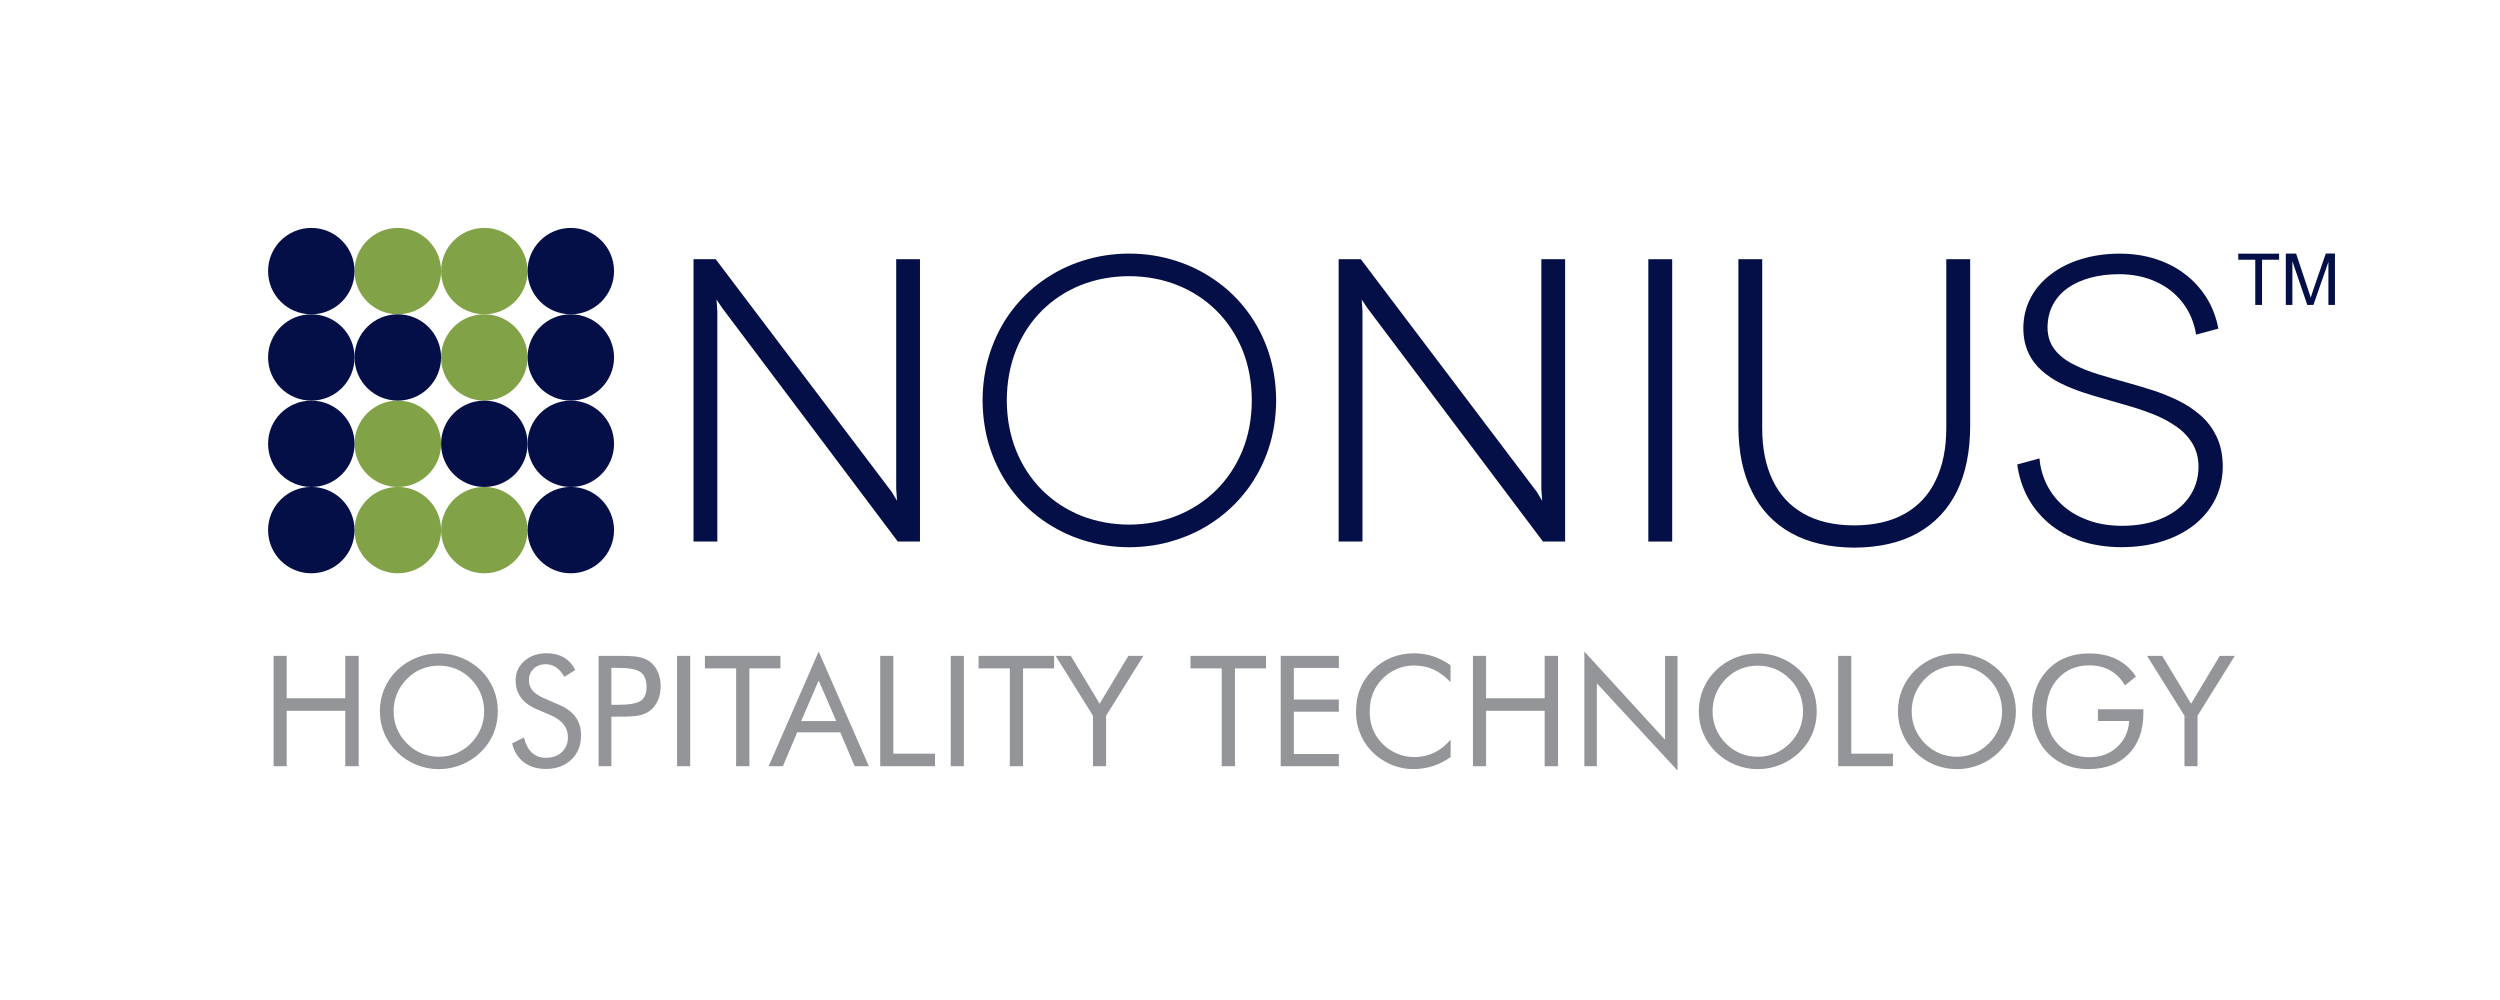 <?xml version="1.0" encoding="utf-8"?>
<svg xmlns="http://www.w3.org/2000/svg" xmlns:xlink="http://www.w3.org/1999/xlink" width="240" zoomAndPan="magnify" viewBox="0 0 180 72" height="96" preserveAspectRatio="xMidYMid meet" version="1.0">
  <path fill="#81a246" fill-opacity="1" fill-rule="evenodd" d="M 28.641 16.41 C 30.363 16.41 31.758 17.801 31.758 19.52 C 31.758 21.238 30.363 22.629 28.641 22.629 C 26.922 22.629 25.527 21.238 25.527 19.52 C 25.527 17.801 26.922 16.41 28.641 16.41 Z M 28.641 16.41"/>
  <path fill="#81a246" fill-opacity="1" fill-rule="evenodd" d="M 28.641 28.844 C 30.363 28.844 31.758 30.234 31.758 31.953 C 31.758 33.672 30.363 35.062 28.641 35.062 C 26.922 35.059 25.527 33.672 25.527 31.953 C 25.527 30.234 26.922 28.844 28.641 28.844 Z M 28.641 28.844"/>
  <path fill="#81a246" fill-opacity="1" fill-rule="evenodd" d="M 28.641 35.059 C 30.363 35.059 31.758 36.453 31.758 38.168 C 31.758 39.887 30.363 41.277 28.641 41.277 C 26.922 41.277 25.527 39.887 25.527 38.168 C 25.527 36.453 26.922 35.062 28.641 35.059 Z M 28.641 35.059"/>
  <path fill="#81a246" fill-opacity="1" fill-rule="evenodd" d="M 34.867 16.41 C 36.59 16.41 37.984 17.801 37.984 19.52 C 37.984 21.238 36.59 22.629 34.867 22.629 C 33.148 22.629 31.758 21.238 31.758 19.52 C 31.758 17.801 33.152 16.41 34.867 16.41 Z M 34.867 16.41"/>
  <path fill="#81a246" fill-opacity="1" fill-rule="evenodd" d="M 34.867 22.629 C 36.59 22.629 37.984 24.02 37.984 25.734 C 37.984 27.453 36.59 28.844 34.867 28.844 C 33.148 28.844 31.758 27.453 31.758 25.734 C 31.758 24.02 33.152 22.629 34.867 22.629 Z M 34.867 22.629"/>
  <path fill="#81a246" fill-opacity="1" fill-rule="evenodd" d="M 34.867 35.059 C 36.59 35.059 37.984 36.453 37.984 38.168 C 37.984 39.887 36.59 41.277 34.867 41.277 C 33.148 41.277 31.758 39.887 31.758 38.168 C 31.758 36.453 33.152 35.062 34.867 35.059 Z M 34.867 35.059"/>
  <path fill="#030f46" fill-opacity="1" fill-rule="evenodd" d="M 22.414 16.41 C 24.137 16.41 25.527 17.801 25.527 19.52 C 25.531 21.238 24.137 22.629 22.414 22.629 C 20.691 22.629 19.301 21.238 19.301 19.52 C 19.301 17.801 20.695 16.41 22.414 16.41 Z M 22.414 16.41"/>
  <path fill="#030f46" fill-opacity="1" fill-rule="evenodd" d="M 22.414 22.629 C 24.137 22.629 25.527 24.02 25.527 25.734 C 25.531 27.453 24.137 28.844 22.414 28.844 C 20.691 28.844 19.301 27.453 19.301 25.734 C 19.301 24.02 20.695 22.629 22.414 22.629 Z M 22.414 22.629"/>
  <path fill="#030f46" fill-opacity="1" fill-rule="evenodd" d="M 22.414 28.844 C 24.137 28.844 25.527 30.234 25.527 31.953 C 25.531 33.672 24.137 35.062 22.414 35.062 C 20.691 35.059 19.301 33.672 19.301 31.953 C 19.301 30.234 20.695 28.844 22.414 28.844 Z M 22.414 28.844"/>
  <path fill="#030f46" fill-opacity="1" fill-rule="evenodd" d="M 22.414 35.059 C 24.137 35.059 25.527 36.453 25.527 38.168 C 25.531 39.887 24.137 41.277 22.414 41.277 C 20.691 41.277 19.301 39.887 19.301 38.168 C 19.301 36.453 20.695 35.062 22.414 35.059 Z M 22.414 35.059"/>
  <path fill="#030f46" fill-opacity="1" fill-rule="evenodd" d="M 28.641 22.629 C 30.363 22.629 31.758 24.02 31.758 25.734 C 31.758 27.453 30.363 28.844 28.641 28.844 C 26.922 28.844 25.527 27.453 25.527 25.734 C 25.527 24.02 26.922 22.629 28.641 22.629 Z M 28.641 22.629"/>
  <path fill="#030f46" fill-opacity="1" fill-rule="evenodd" d="M 34.867 28.844 C 36.59 28.844 37.984 30.234 37.984 31.953 C 37.984 33.672 36.59 35.062 34.867 35.062 C 33.148 35.059 31.758 33.672 31.758 31.953 C 31.758 30.234 33.152 28.844 34.867 28.844 Z M 34.867 28.844"/>
  <path fill="#030f46" fill-opacity="1" fill-rule="evenodd" d="M 41.098 16.41 C 42.816 16.41 44.211 17.801 44.211 19.52 C 44.211 21.238 42.816 22.629 41.098 22.629 C 39.379 22.629 37.984 21.238 37.984 19.52 C 37.984 17.801 39.379 16.41 41.098 16.41 Z M 41.098 16.41"/>
  <path fill="#030f46" fill-opacity="1" fill-rule="evenodd" d="M 41.098 22.629 C 42.816 22.629 44.211 24.02 44.211 25.734 C 44.211 27.453 42.816 28.844 41.098 28.844 C 39.379 28.844 37.984 27.453 37.984 25.734 C 37.984 24.02 39.379 22.629 41.098 22.629 Z M 41.098 22.629"/>
  <path fill="#030f46" fill-opacity="1" fill-rule="evenodd" d="M 41.098 28.844 C 42.816 28.844 44.211 30.234 44.211 31.953 C 44.211 33.672 42.816 35.062 41.098 35.062 C 39.379 35.059 37.984 33.672 37.984 31.953 C 37.984 30.234 39.379 28.844 41.098 28.844 Z M 41.098 28.844"/>
  <path fill="#030f46" fill-opacity="1" fill-rule="evenodd" d="M 41.098 35.059 C 42.816 35.059 44.211 36.453 44.211 38.168 C 44.211 39.887 42.816 41.277 41.098 41.277 C 39.379 41.277 37.984 39.887 37.984 38.168 C 37.984 36.453 39.379 35.062 41.098 35.059 Z M 41.098 35.059"/>
  <path fill="#030f46" fill-opacity="1" fill-rule="evenodd" d="M 64.527 18.664 L 64.527 35.188 L 64.586 36.055 L 64.207 35.422 L 51.531 18.664 L 49.934 18.664 L 49.934 38.992 L 51.648 38.992 L 51.648 22.41 L 51.59 21.566 L 52 22.176 L 64.641 38.992 L 66.238 38.992 L 66.238 18.664 Z M 64.527 18.664"/>
  <path fill="#030f46" fill-opacity="1" fill-rule="evenodd" d="M 72.488 28.828 C 72.496 27.488 72.727 26.27 73.168 25.176 C 73.609 24.082 74.238 23.145 75.027 22.355 C 75.828 21.562 76.758 20.957 77.82 20.527 C 78.891 20.102 80.047 19.891 81.293 19.883 C 82.543 19.891 83.695 20.102 84.762 20.527 C 85.832 20.953 86.766 21.562 87.57 22.355 C 88.367 23.145 88.996 24.082 89.449 25.176 C 89.895 26.27 90.125 27.488 90.129 28.828 C 90.125 30.152 89.898 31.363 89.449 32.453 C 89 33.547 88.367 34.488 87.57 35.285 C 86.766 36.074 85.828 36.688 84.762 37.121 C 83.695 37.547 82.543 37.766 81.293 37.773 C 80.047 37.766 78.887 37.547 77.82 37.121 C 76.754 36.691 75.828 36.074 75.027 35.285 C 74.234 34.488 73.609 33.547 73.168 32.453 C 72.727 31.363 72.496 30.152 72.488 28.828 Z M 70.746 28.828 C 70.754 30.059 70.934 31.215 71.285 32.281 C 71.641 33.352 72.133 34.324 72.777 35.195 C 73.422 36.07 74.18 36.812 75.059 37.441 C 75.941 38.062 76.902 38.551 77.953 38.883 C 79.012 39.223 80.125 39.395 81.297 39.402 C 82.473 39.395 83.586 39.227 84.641 38.883 C 85.699 38.551 86.668 38.07 87.547 37.441 C 88.434 36.812 89.191 36.07 89.844 35.195 C 90.488 34.324 90.988 33.352 91.344 32.281 C 91.695 31.211 91.875 30.059 91.883 28.828 C 91.875 27.598 91.695 26.449 91.344 25.379 C 90.988 24.301 90.484 23.332 89.844 22.461 C 89.195 21.586 88.434 20.84 87.547 20.215 C 86.668 19.594 85.699 19.105 84.641 18.773 C 83.586 18.434 82.473 18.262 81.297 18.258 C 80.125 18.262 79.012 18.434 77.953 18.773 C 76.902 19.105 75.938 19.59 75.059 20.215 C 74.18 20.84 73.422 21.586 72.777 22.461 C 72.133 23.332 71.641 24.301 71.285 25.379 C 70.934 26.449 70.75 27.598 70.746 28.828 Z M 70.746 28.828"/>
  <path fill="#030f46" fill-opacity="1" fill-rule="evenodd" d="M 110.977 18.664 L 110.977 35.188 L 111.035 36.055 L 110.656 35.422 L 97.98 18.664 L 96.383 18.664 L 96.383 38.992 L 98.098 38.992 L 98.098 22.41 L 98.043 21.566 L 98.449 22.176 L 111.094 38.992 L 112.688 38.992 L 112.688 18.664 Z M 110.977 18.664"/>
  <path fill="#030f46" fill-opacity="1" fill-rule="evenodd" d="M 118.68 18.664 L 120.398 18.664 L 120.398 38.992 L 118.68 38.992 Z M 118.68 18.664"/>
  <path fill="#030f46" fill-opacity="1" fill-rule="evenodd" d="M 140.133 18.664 L 140.133 30.832 C 140.133 32.281 139.879 33.527 139.379 34.566 C 138.887 35.613 138.145 36.418 137.16 36.977 C 136.18 37.539 134.957 37.824 133.504 37.828 C 132.051 37.824 130.828 37.539 129.848 36.977 C 128.863 36.418 128.125 35.613 127.629 34.566 C 127.129 33.527 126.879 32.281 126.879 30.832 L 126.879 18.664 L 125.164 18.664 L 125.164 30.719 C 125.168 32.531 125.488 34.09 126.137 35.383 C 126.773 36.684 127.711 37.684 128.953 38.375 C 130.195 39.07 131.711 39.418 133.508 39.43 C 135.316 39.418 136.836 39.07 138.078 38.375 C 139.312 37.676 140.254 36.684 140.895 35.383 C 141.527 34.09 141.844 32.531 141.852 30.719 L 141.852 18.664 Z M 140.133 18.664"/>
  <path fill="#030f46" fill-opacity="1" fill-rule="evenodd" d="M 159.723 23.66 C 159.566 22.836 159.281 22.094 158.867 21.43 C 158.449 20.77 157.934 20.199 157.309 19.73 C 156.688 19.254 155.977 18.895 155.188 18.641 C 154.391 18.391 153.539 18.262 152.629 18.262 C 151.621 18.262 150.699 18.398 149.852 18.656 C 149.004 18.914 148.27 19.281 147.652 19.762 C 147.027 20.234 146.543 20.801 146.199 21.461 C 145.859 22.113 145.684 22.836 145.68 23.633 C 145.684 24.316 145.812 24.906 146.047 25.406 C 146.285 25.914 146.613 26.344 147.023 26.699 C 147.43 27.059 147.891 27.363 148.391 27.609 C 148.895 27.855 149.414 28.066 149.949 28.242 C 150.48 28.422 150.996 28.574 151.492 28.711 C 152.051 28.871 152.641 29.039 153.258 29.223 C 153.879 29.398 154.484 29.609 155.082 29.844 C 155.672 30.082 156.211 30.371 156.695 30.711 C 157.18 31.043 157.562 31.453 157.852 31.926 C 158.141 32.406 158.289 32.965 158.293 33.621 C 158.289 34.438 158.059 35.168 157.609 35.805 C 157.164 36.438 156.527 36.941 155.711 37.301 C 154.895 37.668 153.918 37.855 152.797 37.859 C 151.898 37.855 151.086 37.73 150.383 37.469 C 149.672 37.219 149.062 36.871 148.555 36.426 C 148.047 35.98 147.652 35.461 147.363 34.883 C 147.074 34.293 146.898 33.672 146.844 33.008 L 145.242 33.441 C 145.355 34.285 145.602 35.066 145.98 35.781 C 146.359 36.5 146.879 37.129 147.508 37.672 C 148.148 38.211 148.906 38.633 149.785 38.938 C 150.656 39.238 151.645 39.391 152.746 39.398 C 153.844 39.391 154.844 39.25 155.738 38.957 C 156.633 38.672 157.395 38.262 158.043 37.746 C 158.68 37.223 159.176 36.609 159.516 35.91 C 159.859 35.203 160.035 34.43 160.039 33.594 C 160.035 32.762 159.887 32.043 159.594 31.438 C 159.305 30.832 158.918 30.32 158.43 29.895 C 157.941 29.469 157.398 29.113 156.797 28.824 C 156.199 28.535 155.59 28.289 154.965 28.09 C 154.34 27.891 153.742 27.711 153.176 27.555 C 152.457 27.359 151.758 27.16 151.074 26.949 C 150.395 26.742 149.781 26.492 149.23 26.203 C 148.684 25.922 148.246 25.574 147.922 25.148 C 147.598 24.727 147.43 24.211 147.422 23.598 C 147.426 22.977 147.551 22.426 147.809 21.941 C 148.066 21.461 148.422 21.059 148.887 20.73 C 149.352 20.406 149.898 20.16 150.527 19.992 C 151.152 19.824 151.844 19.742 152.598 19.742 C 153.559 19.746 154.426 19.922 155.195 20.27 C 155.973 20.613 156.617 21.113 157.129 21.766 C 157.637 22.414 157.973 23.191 158.121 24.094 Z M 159.723 23.66"/>
  <path fill="#030f46" fill-opacity="1" fill-rule="evenodd" d="M 164.578 21.957 L 164.578 18.258 L 165.32 18.258 L 166.191 20.875 C 166.273 21.117 166.336 21.301 166.371 21.426 C 166.414 21.289 166.48 21.09 166.57 20.828 L 167.457 18.254 L 168.117 18.254 L 168.117 21.957 L 167.645 21.957 L 167.645 18.855 L 166.566 21.957 L 166.125 21.957 L 165.051 18.805 L 165.051 21.957 Z M 162.379 21.957 L 162.379 18.699 L 161.156 18.699 L 161.156 18.262 L 164.094 18.262 L 164.094 18.699 L 162.867 18.699 L 162.867 21.957 Z M 162.379 21.957"/>
  <path fill="#939598" fill-opacity="1" fill-rule="nonzero" d="M 19.699 55.164 L 19.699 47.223 L 20.641 47.223 L 20.641 50.277 L 24.859 50.277 L 24.859 47.223 L 25.824 47.223 L 25.824 55.164 L 24.859 55.164 L 24.859 51.18 L 20.641 51.18 L 20.641 55.164 Z M 31.602 54.488 C 32.031 54.488 32.449 54.406 32.844 54.242 C 33.234 54.074 33.59 53.836 33.902 53.523 C 34.215 53.211 34.449 52.859 34.613 52.465 C 34.777 52.07 34.859 51.656 34.859 51.215 C 34.859 50.77 34.777 50.348 34.613 49.945 C 34.445 49.543 34.211 49.188 33.902 48.883 C 33.594 48.57 33.242 48.336 32.848 48.168 C 32.453 48.008 32.035 47.926 31.602 47.926 C 31.16 47.926 30.742 48.008 30.344 48.168 C 29.949 48.332 29.602 48.57 29.297 48.883 C 28.984 49.195 28.75 49.555 28.582 49.953 C 28.422 50.348 28.34 50.77 28.34 51.215 C 28.34 51.656 28.422 52.07 28.582 52.461 C 28.746 52.855 28.98 53.207 29.297 53.523 C 29.613 53.844 29.969 54.086 30.355 54.246 C 30.746 54.406 31.164 54.488 31.602 54.488 Z M 35.844 51.211 C 35.844 51.777 35.738 52.312 35.531 52.816 C 35.32 53.32 35.012 53.766 34.613 54.156 C 34.211 54.547 33.746 54.848 33.223 55.062 C 32.703 55.273 32.156 55.379 31.598 55.379 C 31.039 55.379 30.496 55.273 29.973 55.062 C 29.453 54.848 28.996 54.547 28.594 54.156 C 28.188 53.762 27.883 53.312 27.668 52.809 C 27.457 52.309 27.352 51.773 27.352 51.211 C 27.352 50.641 27.457 50.105 27.668 49.602 C 27.879 49.098 28.188 48.648 28.594 48.254 C 28.992 47.867 29.453 47.57 29.973 47.359 C 30.492 47.148 31.039 47.047 31.598 47.047 C 32.16 47.047 32.703 47.148 33.227 47.359 C 33.75 47.57 34.215 47.867 34.613 48.254 C 35.012 48.645 35.32 49.094 35.531 49.598 C 35.738 50.102 35.844 50.637 35.844 51.211 Z M 40.273 50.754 C 40.793 50.973 41.184 51.266 41.445 51.633 C 41.707 52 41.836 52.434 41.836 52.93 C 41.836 53.66 41.605 54.246 41.141 54.691 C 40.676 55.137 40.062 55.363 39.297 55.363 C 38.672 55.363 38.145 55.207 37.723 54.887 C 37.301 54.566 37.016 54.109 36.871 53.523 L 37.723 53.098 C 37.84 53.578 38.031 53.945 38.297 54.191 C 38.562 54.438 38.898 54.562 39.301 54.562 C 39.773 54.562 40.156 54.422 40.449 54.152 C 40.742 53.879 40.891 53.523 40.891 53.086 C 40.891 52.73 40.789 52.426 40.582 52.16 C 40.375 51.898 40.07 51.68 39.656 51.496 L 38.691 51.086 C 38.164 50.867 37.77 50.582 37.516 50.234 C 37.254 49.887 37.125 49.473 37.125 48.988 C 37.125 48.426 37.336 47.957 37.758 47.59 C 38.176 47.223 38.707 47.035 39.363 47.035 C 39.844 47.035 40.254 47.137 40.602 47.34 C 40.953 47.543 41.223 47.844 41.418 48.238 L 40.637 48.734 C 40.461 48.43 40.262 48.199 40.039 48.051 C 39.82 47.902 39.57 47.824 39.289 47.824 C 38.934 47.824 38.645 47.934 38.418 48.152 C 38.191 48.367 38.082 48.645 38.082 48.984 C 38.082 49.262 38.168 49.508 38.34 49.715 C 38.512 49.922 38.781 50.102 39.148 50.262 Z M 44.02 51.602 L 44.02 55.164 L 43.098 55.164 L 43.098 47.223 L 44.762 47.223 C 45.344 47.223 45.77 47.254 46.047 47.316 C 46.32 47.375 46.559 47.477 46.762 47.617 C 47.016 47.797 47.215 48.047 47.355 48.363 C 47.496 48.676 47.57 49.027 47.57 49.406 C 47.57 49.793 47.5 50.141 47.355 50.453 C 47.215 50.77 47.016 51.02 46.762 51.195 C 46.559 51.34 46.324 51.441 46.051 51.508 C 45.777 51.566 45.348 51.598 44.762 51.598 L 44.02 51.598 Z M 44.02 50.746 L 44.496 50.746 C 45.309 50.746 45.855 50.648 46.129 50.461 C 46.41 50.273 46.551 49.941 46.551 49.465 C 46.551 48.957 46.406 48.602 46.121 48.395 C 45.832 48.188 45.289 48.086 44.496 48.086 L 44.02 48.086 Z M 48.75 55.164 L 48.75 47.223 L 49.695 47.223 L 49.695 55.164 Z M 53 55.164 L 53 48.125 L 50.754 48.125 L 50.754 47.223 L 56.191 47.223 L 56.191 48.125 L 53.957 48.125 L 53.957 55.164 Z M 58.945 48.996 L 57.684 51.918 L 60.211 51.918 Z M 58.945 46.91 L 62.559 55.164 L 61.535 55.164 L 60.5 52.73 L 57.398 52.73 L 56.371 55.164 L 55.344 55.164 Z M 63.375 55.164 L 63.375 47.223 L 64.32 47.223 L 64.32 54.266 L 67.32 54.266 L 67.32 55.164 Z M 68.453 55.164 L 68.453 47.223 L 69.398 47.223 L 69.398 55.164 Z M 72.707 55.164 L 72.707 48.125 L 70.457 48.125 L 70.457 47.223 L 75.895 47.223 L 75.895 48.125 L 73.66 48.125 L 73.66 55.164 Z M 78.695 55.164 L 78.695 51.531 L 76.008 47.223 L 77.098 47.223 L 79.176 50.668 L 81.242 47.223 L 82.324 47.223 L 79.641 51.531 L 79.641 55.164 Z M 87.965 55.164 L 87.965 48.125 L 85.715 48.125 L 85.715 47.223 L 91.152 47.223 L 91.152 48.125 L 88.918 48.125 L 88.918 55.164 Z M 92.211 55.164 L 92.211 47.223 L 96.398 47.223 L 96.398 48.09 L 93.156 48.09 L 93.156 50.367 L 96.398 50.367 L 96.398 51.246 L 93.156 51.246 L 93.156 54.289 L 96.398 54.289 L 96.398 55.168 L 92.211 55.168 Z M 104.441 49.121 C 104.062 48.711 103.652 48.406 103.227 48.211 C 102.793 48.012 102.316 47.914 101.797 47.914 C 101.375 47.914 100.969 47.996 100.57 48.168 C 100.172 48.34 99.824 48.574 99.531 48.879 C 99.227 49.191 99 49.543 98.848 49.934 C 98.695 50.324 98.621 50.75 98.621 51.223 C 98.621 51.59 98.664 51.934 98.758 52.242 C 98.848 52.555 98.984 52.84 99.164 53.098 C 99.48 53.551 99.875 53.898 100.34 54.141 C 100.805 54.383 101.305 54.508 101.844 54.508 C 102.352 54.508 102.824 54.402 103.254 54.195 C 103.691 53.984 104.086 53.672 104.445 53.254 L 104.445 54.508 C 104.047 54.789 103.625 55.012 103.172 55.156 C 102.719 55.301 102.246 55.375 101.766 55.375 C 101.344 55.375 100.934 55.312 100.535 55.188 C 100.141 55.062 99.766 54.883 99.418 54.641 C 98.836 54.242 98.398 53.75 98.094 53.164 C 97.789 52.578 97.633 51.938 97.633 51.234 C 97.633 50.621 97.734 50.066 97.941 49.566 C 98.141 49.062 98.457 48.609 98.875 48.203 C 99.281 47.812 99.73 47.52 100.223 47.328 C 100.711 47.133 101.246 47.039 101.832 47.039 C 102.289 47.039 102.734 47.109 103.164 47.246 C 103.598 47.387 104.02 47.602 104.441 47.895 Z M 106.051 55.164 L 106.051 47.223 L 106.996 47.223 L 106.996 50.277 L 111.215 50.277 L 111.215 47.223 L 112.176 47.223 L 112.176 55.164 L 111.215 55.164 L 111.215 51.18 L 106.996 51.18 L 106.996 55.164 Z M 114.074 55.164 L 114.074 46.91 L 119.883 53.258 L 119.883 47.227 L 120.781 47.227 L 120.781 55.477 L 114.973 49.199 L 114.973 55.164 Z M 126.562 54.488 C 126.996 54.488 127.41 54.406 127.805 54.242 C 128.195 54.074 128.551 53.836 128.863 53.523 C 129.176 53.211 129.41 52.859 129.578 52.465 C 129.738 52.07 129.82 51.656 129.82 51.215 C 129.82 50.77 129.738 50.348 129.574 49.945 C 129.41 49.543 129.172 49.188 128.863 48.883 C 128.555 48.57 128.203 48.336 127.809 48.168 C 127.414 48.008 127 47.926 126.562 47.926 C 126.121 47.926 125.703 48.008 125.309 48.168 C 124.914 48.332 124.562 48.57 124.258 48.883 C 123.949 49.195 123.711 49.555 123.547 49.953 C 123.383 50.348 123.305 50.77 123.305 51.215 C 123.305 51.656 123.383 52.07 123.547 52.461 C 123.707 52.855 123.945 53.207 124.258 53.523 C 124.574 53.844 124.93 54.086 125.316 54.246 C 125.711 54.406 126.125 54.488 126.562 54.488 Z M 130.805 51.211 C 130.805 51.777 130.703 52.312 130.492 52.816 C 130.281 53.32 129.977 53.766 129.574 54.156 C 129.172 54.547 128.711 54.848 128.188 55.062 C 127.664 55.273 127.121 55.379 126.559 55.379 C 126 55.379 125.461 55.273 124.938 55.062 C 124.418 54.848 123.957 54.547 123.555 54.156 C 123.152 53.762 122.844 53.312 122.633 52.809 C 122.418 52.309 122.312 51.773 122.312 51.211 C 122.312 50.641 122.418 50.105 122.633 49.602 C 122.844 49.098 123.152 48.648 123.555 48.254 C 123.953 47.867 124.414 47.57 124.938 47.359 C 125.457 47.148 126 47.047 126.559 47.047 C 127.125 47.047 127.668 47.148 128.191 47.359 C 128.715 47.57 129.176 47.867 129.574 48.254 C 129.973 48.645 130.281 49.094 130.492 49.598 C 130.703 50.102 130.805 50.637 130.805 51.211 Z M 132.348 55.164 L 132.348 47.223 L 133.293 47.223 L 133.293 54.266 L 136.293 54.266 L 136.293 55.164 Z M 140.898 54.488 C 141.328 54.488 141.746 54.406 142.141 54.242 C 142.531 54.074 142.887 53.836 143.199 53.523 C 143.508 53.211 143.746 52.859 143.91 52.465 C 144.074 52.07 144.152 51.656 144.152 51.215 C 144.152 50.77 144.074 50.348 143.906 49.945 C 143.742 49.543 143.508 49.188 143.199 48.883 C 142.887 48.57 142.539 48.336 142.141 48.168 C 141.746 48.008 141.332 47.926 140.898 47.926 C 140.453 47.926 140.035 48.008 139.641 48.168 C 139.246 48.332 138.895 48.57 138.594 48.883 C 138.285 49.195 138.047 49.555 137.883 49.953 C 137.723 50.348 137.641 50.77 137.641 51.215 C 137.641 51.656 137.723 52.07 137.883 52.461 C 138.047 52.855 138.281 53.207 138.594 53.523 C 138.914 53.844 139.266 54.086 139.656 54.246 C 140.047 54.406 140.457 54.488 140.898 54.488 Z M 145.145 51.211 C 145.145 51.777 145.039 52.312 144.828 52.816 C 144.621 53.32 144.312 53.766 143.91 54.156 C 143.508 54.547 143.047 54.848 142.523 55.062 C 142 55.273 141.457 55.379 140.898 55.379 C 140.336 55.379 139.797 55.273 139.273 55.062 C 138.754 54.848 138.297 54.547 137.895 54.156 C 137.488 53.762 137.18 53.312 136.969 52.809 C 136.758 52.309 136.652 51.773 136.652 51.211 C 136.652 50.641 136.758 50.105 136.969 49.602 C 137.18 49.098 137.488 48.648 137.895 48.254 C 138.293 47.867 138.75 47.57 139.273 47.359 C 139.793 47.148 140.336 47.047 140.898 47.047 C 141.461 47.047 142.004 47.148 142.527 47.359 C 143.051 47.57 143.512 47.867 143.91 48.254 C 144.312 48.645 144.621 49.094 144.828 49.598 C 145.035 50.102 145.145 50.637 145.145 51.211 Z M 151.051 51.066 L 154.324 51.066 L 154.324 51.332 C 154.324 52.582 153.969 53.57 153.258 54.293 C 152.551 55.016 151.586 55.375 150.355 55.375 C 149.984 55.375 149.629 55.336 149.289 55.258 C 148.953 55.176 148.641 55.062 148.355 54.91 C 147.703 54.551 147.203 54.059 146.848 53.426 C 146.492 52.797 146.312 52.082 146.312 51.277 C 146.312 50.617 146.418 50.02 146.633 49.484 C 146.844 48.953 147.16 48.484 147.59 48.078 C 147.949 47.738 148.363 47.48 148.84 47.309 C 149.312 47.133 149.836 47.047 150.41 47.047 C 151.176 47.047 151.836 47.188 152.395 47.465 C 152.957 47.742 153.422 48.16 153.789 48.711 L 152.996 49.348 C 152.715 48.863 152.355 48.508 151.926 48.266 C 151.5 48.027 151.004 47.906 150.438 47.906 C 149.516 47.906 148.766 48.215 148.195 48.836 C 147.617 49.457 147.328 50.273 147.328 51.277 C 147.328 52.227 147.625 53.004 148.203 53.609 C 148.789 54.219 149.531 54.52 150.434 54.52 C 151.23 54.52 151.895 54.281 152.422 53.797 C 152.953 53.312 153.246 52.684 153.305 51.91 L 151.051 51.91 Z M 157.281 55.164 L 157.281 51.531 L 154.59 47.223 L 155.68 47.223 L 157.758 50.668 L 159.824 47.223 L 160.906 47.223 L 158.223 51.531 L 158.223 55.164 Z M 157.281 55.164"/>
</svg>